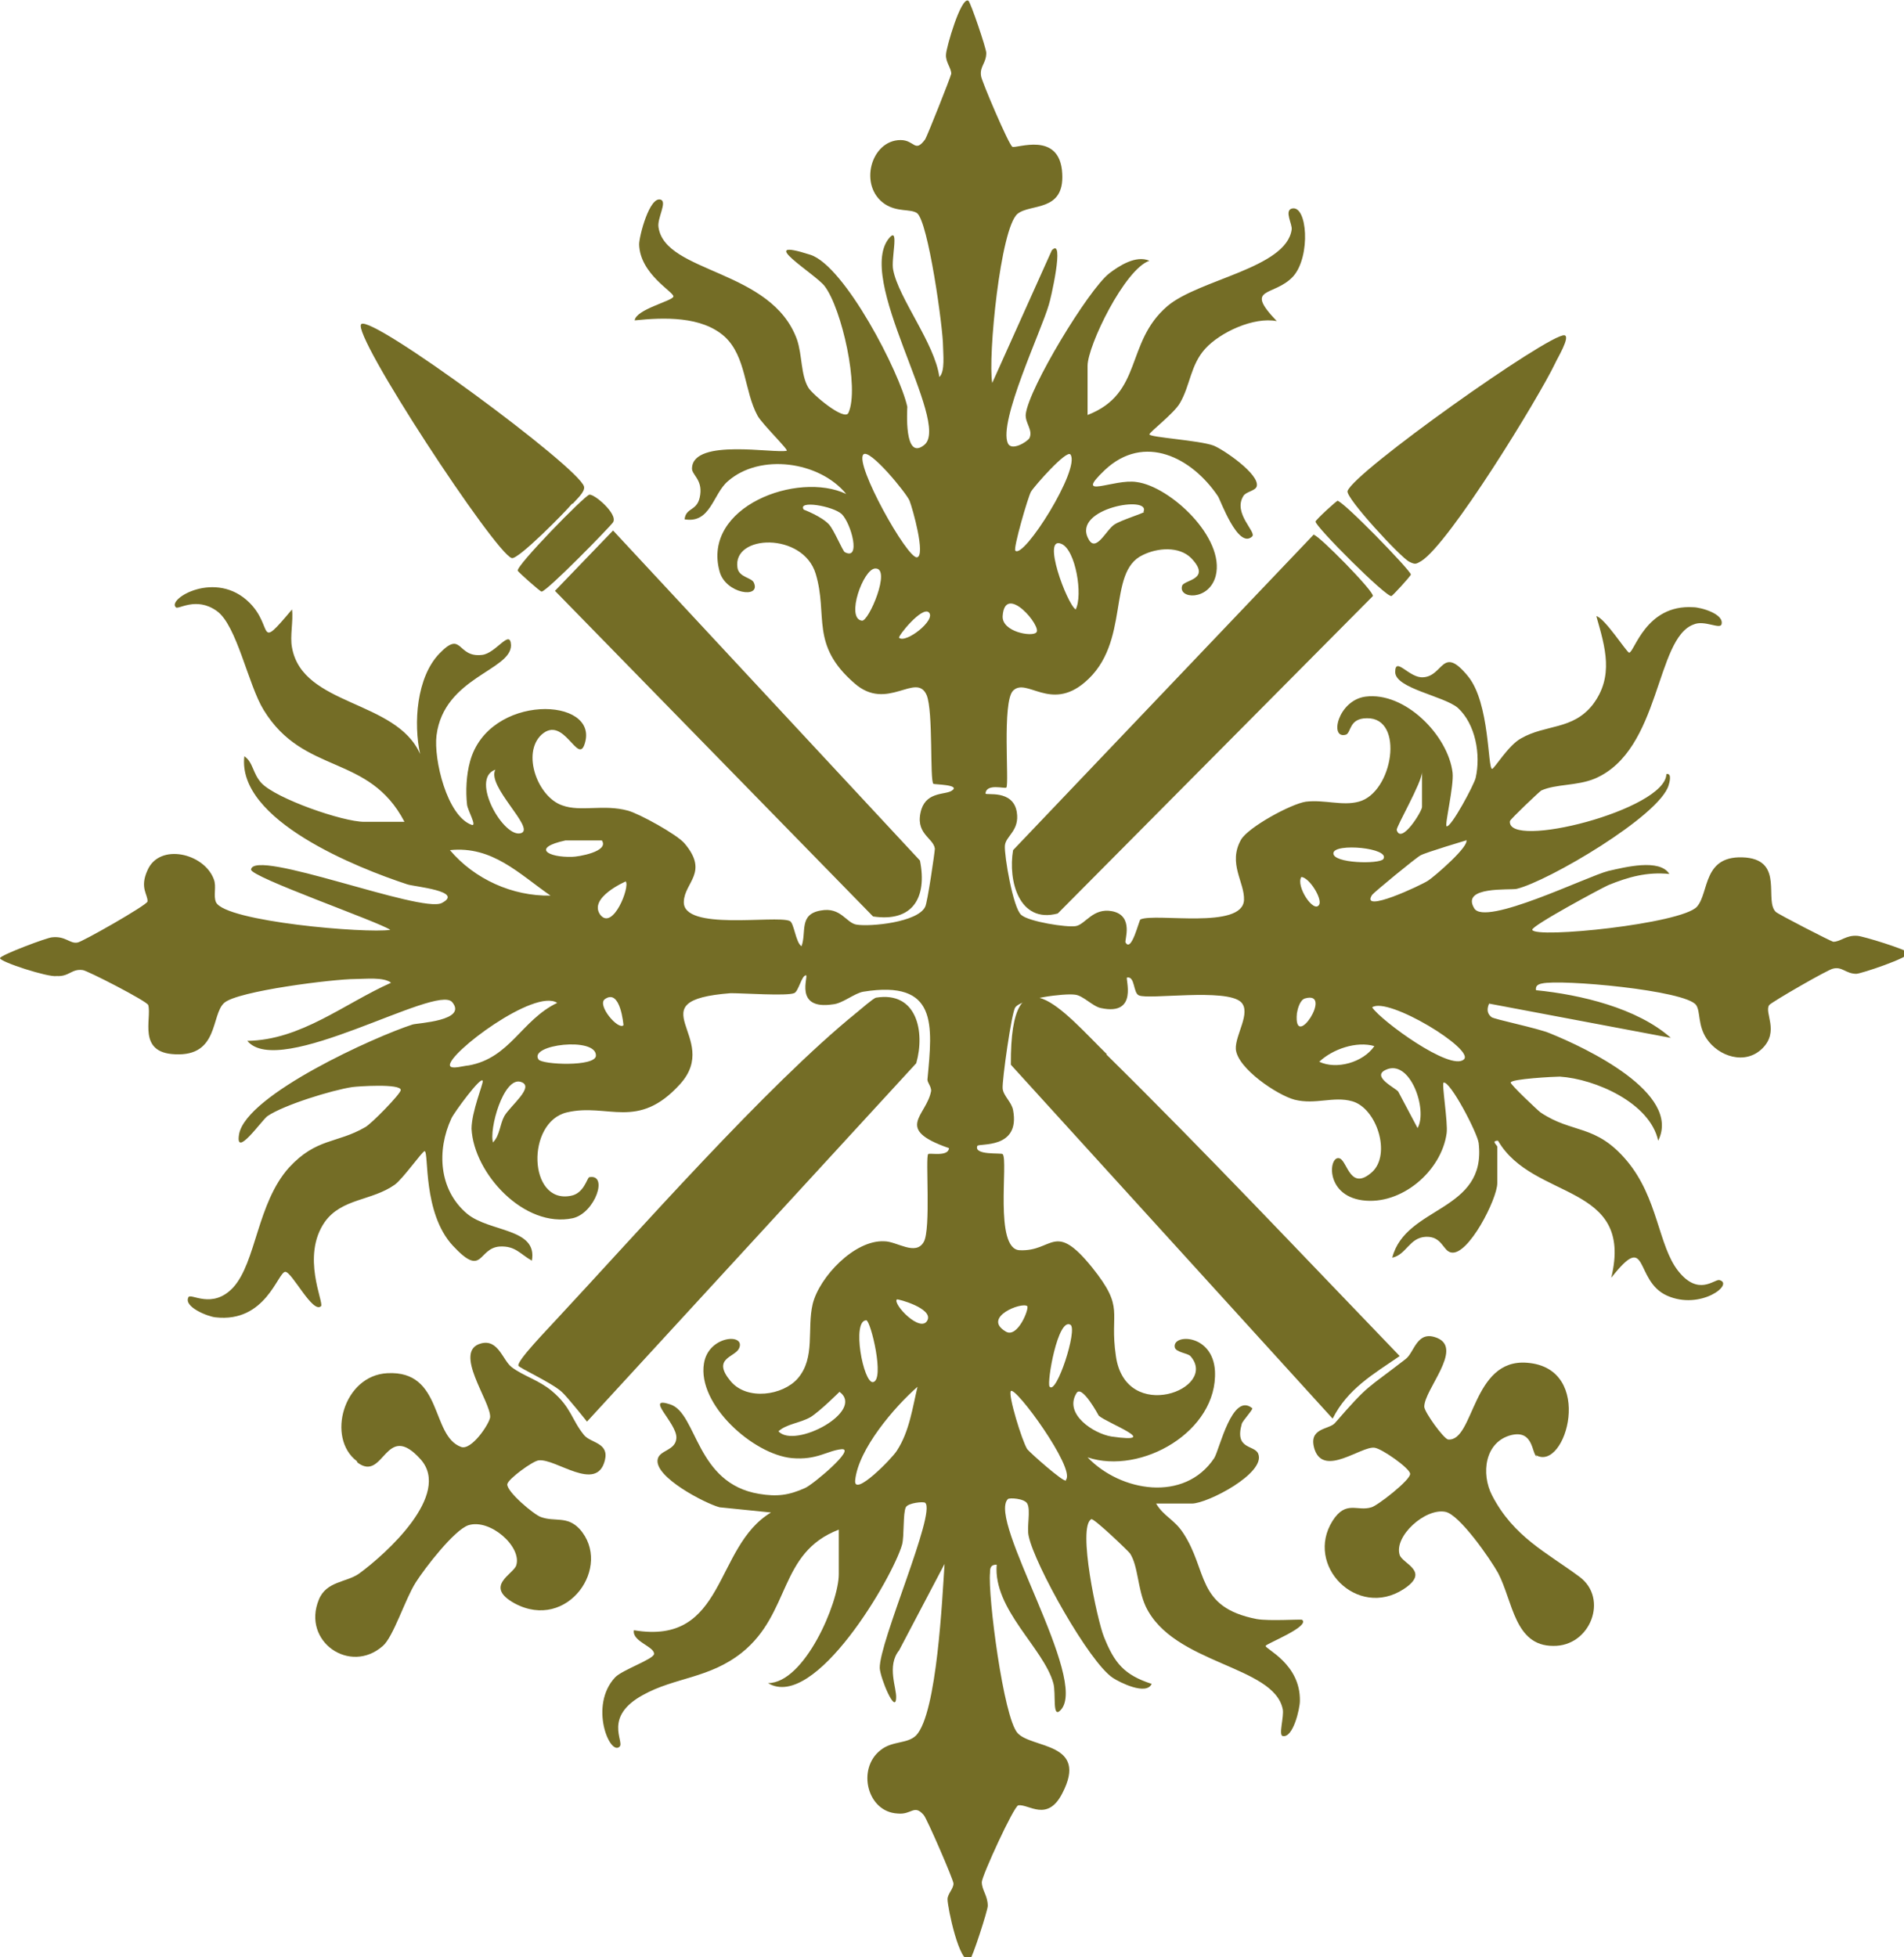 <?xml version="1.0" encoding="UTF-8"?> <svg xmlns="http://www.w3.org/2000/svg" id="Layer_1" data-name="Layer 1" viewBox="0 0 25.56 26.27"><defs><style> .cls-1 { fill: #746d26; } </style></defs><path class="cls-1" d="M3.92,8.69c.14.79,1.4.7,1.72,1.43-.09-.41-.05-1.03.26-1.35s.23.06.57.02c.19-.02.38-.36.39-.13,0,.34-.9.43-1,1.21-.04.32.14,1.08.47,1.2.08.03-.05-.19-.06-.27-.02-.18-.01-.4.04-.58.25-.92,1.74-.87,1.54-.24-.09.3-.28-.39-.58-.12-.27.25-.05.84.28.95.25.09.55-.02.88.07.15.04.66.32.76.44.33.39,0,.52-.01.78-.02.4,1.23.18,1.42.26.06.02.08.29.16.34.07-.19-.04-.43.26-.48.27-.05.34.17.48.19.18.03.82-.03.92-.24.03-.05.13-.74.13-.78-.02-.15-.28-.2-.18-.53.08-.24.33-.19.41-.25.12-.08-.24-.08-.25-.09-.05-.05,0-.97-.09-1.19-.14-.32-.53.23-.97-.16-.6-.52-.35-.91-.52-1.47s-1.12-.53-1.05-.08c.02.13.19.13.22.2.1.22-.38.15-.46-.15-.24-.87,1.05-1.35,1.7-1.04-.36-.44-1.16-.55-1.59-.17-.2.17-.23.57-.58.51.02-.17.18-.1.21-.33.03-.21-.12-.27-.11-.36.02-.4,1.11-.19,1.27-.23.04,0-.33-.36-.39-.47-.18-.33-.15-.79-.44-1.06-.31-.28-.82-.26-1.21-.22.02-.15.51-.26.52-.32s-.45-.3-.46-.7c0-.11.14-.65.29-.6.09.03-.05.25-.03.37.09.62,1.52.56,1.86,1.51.07.21.05.47.15.64.05.09.49.46.54.34.15-.33-.09-1.4-.32-1.7-.12-.16-.97-.67-.19-.42.46.15,1.2,1.58,1.3,2.04,0,.03-.05.74.23.51.36-.3-.96-2.26-.46-2.79.12-.12.01.3.04.44.07.38.56.99.62,1.44.08-.07.05-.32.05-.41,0-.25-.2-1.68-.35-1.79-.09-.06-.26-.01-.43-.12-.36-.24-.19-.86.21-.86.19,0,.19.18.33-.01.03-.05.34-.83.35-.88,0-.08-.08-.16-.07-.26,0-.08.2-.78.3-.72.03.02.24.64.24.7,0,.14-.09.18-.07.31,0,.05.37.92.42.95.05.03.64-.22.67.36.03.52-.43.4-.6.54-.23.19-.4,1.92-.34,2.27l.8-1.78c.18-.19-.02.68-.04.73-.1.35-.68,1.57-.55,1.86.05.11.26-.02.29-.07.05-.11-.06-.2-.05-.32.04-.35.84-1.67,1.12-1.89.13-.1.36-.25.54-.17-.33.11-.83,1.14-.83,1.41v.66c.75-.29.5-.97,1.07-1.46.42-.36,1.6-.51,1.67-1.03.01-.07-.1-.25,0-.28.21-.06.26.64.02.91-.26.28-.67.13-.22.6-.31-.06-.76.15-.96.37s-.2.49-.34.73c-.08.14-.41.39-.41.42,0,.04.67.08.86.15.13.05.63.39.58.55-.02.06-.15.07-.18.13-.14.23.18.48.12.54-.19.18-.43-.5-.46-.54-.35-.52-.99-.85-1.52-.35-.43.41.12.11.43.16.45.06,1.19.75,1.06,1.26-.09.34-.51.31-.45.13.03-.08.4-.08.12-.37-.16-.16-.45-.14-.65-.04-.49.23-.15,1.18-.78,1.71-.46.39-.78-.07-.96.11-.15.15-.05,1.25-.09,1.3-.02.02-.27-.06-.28.08,0,.03.37-.06.42.25.04.25-.15.32-.16.45s.11.84.22.93c.1.09.61.17.73.15.13-.02.23-.25.49-.2.3.06.16.4.18.42.08.14.18-.3.2-.31.2-.09,1.37.14,1.39-.26.01-.24-.22-.49-.04-.81.1-.17.67-.48.87-.51.25-.03.49.06.71,0,.46-.12.62-1.13.11-1.12-.24,0-.21.19-.28.22-.23.07-.11-.46.26-.51.53-.07,1.11.52,1.17,1.02.02.18-.11.71-.08.72.06.02.37-.56.39-.65.07-.31,0-.72-.24-.94-.19-.16-.84-.26-.84-.48s.19.09.38.07c.27-.02.25-.44.6-.01.29.36.26,1.23.32,1.24.03,0,.22-.32.39-.41.33-.19.69-.11.96-.45.29-.38.17-.77.05-1.19.11.02.41.49.44.49.07,0,.22-.65.86-.61.1,0,.42.09.38.23-.02.07-.23-.06-.37,0-.52.18-.44,1.69-1.33,2.07-.24.1-.52.07-.72.16-.03.02-.41.38-.42.41-.05.39,2.09-.15,2.1-.63.08-.02.04.12.03.15-.12.41-1.62,1.29-2.04,1.39-.09.02-.75-.04-.57.26.14.25,1.52-.43,1.8-.5.22-.05.69-.17.82.04-.3-.03-.55.04-.82.15-.09.04-1.04.55-1.02.6.04.12,2-.08,2.21-.31.17-.19.07-.71.66-.66.51.05.24.58.4.73.03.03.73.39.77.4.1,0,.17-.09.32-.08.07,0,.68.19.69.23.02.06-.64.28-.7.28-.14,0-.19-.1-.31-.07-.05,0-.83.45-.86.49-.07.1.14.35-.09.58s-.59.11-.75-.13c-.12-.18-.08-.36-.14-.45-.14-.2-1.82-.35-2.07-.29-.05.01-.09.03-.08.09.6.06,1.36.24,1.81.64l-2.44-.46c-.03.07-.03.13.03.18.03.03.63.15.79.22.47.19,1.77.8,1.45,1.44-.11-.51-.85-.83-1.32-.86-.07,0-.66.03-.66.08,0,.03.36.37.4.4.43.29.74.15,1.16.65s.42,1.14.69,1.48.48.11.55.12c.21.05-.25.41-.7.21s-.24-.89-.75-.24c.31-1.28-1.05-1.03-1.52-1.84-.1,0-.01.06-.01.08v.49c0,.21-.39.98-.62.93-.11-.02-.12-.22-.34-.21s-.26.24-.45.28c.18-.7,1.27-.61,1.16-1.54-.02-.14-.38-.83-.47-.81-.03,0,.06.54.04.68-.07.51-.61.97-1.13.9s-.45-.63-.3-.56c.1.05.14.44.43.18.26-.24.06-.86-.27-.95-.25-.07-.49.05-.77-.02-.23-.06-.77-.42-.79-.68-.01-.19.21-.49.07-.63-.2-.19-1.24-.03-1.37-.09-.08-.03-.05-.26-.16-.24-.03,0,.16.52-.35.41-.11-.02-.24-.17-.35-.18-.14-.02-.71.05-.8.17-.05.06-.18.99-.17,1.09s.12.18.14.29c.1.53-.46.44-.48.48-.05.13.32.09.34.11.08.08-.12,1.28.23,1.29.45.02.46-.4.97.23.45.56.23.58.32,1.19.13.92,1.39.44,1,0-.04-.04-.2-.05-.21-.12-.03-.18.51-.18.54.32.04.81-.99,1.4-1.71,1.16.44.46,1.3.61,1.7.01.07-.11.24-.89.51-.67.02.01-.13.17-.14.21-.1.35.17.28.22.4.11.26-.68.67-.89.67h-.48c.1.17.24.21.36.39.34.51.17,1,.99,1.16.17.03.59,0,.61.01.11.09-.48.32-.49.35-.01.04.47.24.46.74,0,.1-.09.5-.23.47-.06-.01.02-.26,0-.36-.12-.59-1.47-.6-1.84-1.38-.11-.24-.1-.54-.21-.71-.02-.03-.49-.48-.52-.46-.19.1.08,1.36.17,1.58.14.35.27.51.64.63-.07.16-.43-.02-.52-.08-.32-.21-1.05-1.52-1.13-1.9-.03-.12.03-.35-.02-.44-.04-.07-.24-.08-.26-.06-.28.28,1.09,2.42.71,2.83-.12.13-.06-.22-.1-.36-.13-.47-.81-.99-.76-1.59-.08,0-.09.04-.09.11-.03.3.18,1.94.37,2.15s.96.12.6.81c-.2.39-.45.14-.59.16-.06.01-.49.95-.49,1.03,0,.11.08.18.08.32,0,.06-.21.71-.24.72-.14.07-.3-.7-.3-.81,0-.07.08-.14.08-.21,0-.05-.36-.88-.4-.92-.13-.15-.16,0-.35-.02-.41-.02-.55-.6-.23-.85.16-.13.36-.08.48-.2.28-.3.35-1.86.38-2.3l-.61,1.16c-.17.21-.03.51-.04.64-.01.22-.21-.26-.22-.4-.01-.35.76-2.09.61-2.22-.02-.02-.23,0-.26.06-.04.08-.02.39-.05.5-.12.43-1.17,2.24-1.8,1.86.49,0,.95-1.08.95-1.46v-.6c-.81.31-.64,1.12-1.3,1.65-.44.35-.9.33-1.33.57-.53.29-.25.62-.31.69-.13.14-.42-.55-.06-.93.1-.1.51-.24.52-.31.01-.1-.3-.17-.27-.32,1.24.21,1.07-1.12,1.84-1.58l-.69-.07c-.19-.05-.89-.41-.83-.65.03-.12.24-.11.25-.28.01-.2-.44-.57-.08-.45s.34,1.06,1.19,1.2c.24.04.4.02.62-.08.11-.05.68-.53.49-.52-.2.02-.33.15-.67.12-.52-.05-1.27-.72-1.18-1.27.06-.38.57-.41.47-.2-.06.12-.37.13-.11.44.22.26.7.19.9-.04.24-.28.12-.66.2-1,.09-.36.56-.86.96-.84.17,0,.42.2.53.01.1-.17.02-1.14.06-1.18.02-.02.27.04.28-.08-.75-.26-.3-.43-.24-.77,0-.06-.05-.11-.05-.15.07-.74.14-1.34-.86-1.18-.12.02-.28.16-.41.17-.53.08-.32-.39-.36-.39-.06,0-.1.22-.16.24-.1.04-.68,0-.85,0-1.3.1-.11.59-.68,1.22s-.97.25-1.52.38-.52,1.23.05,1.12c.18-.03.22-.24.25-.25.26-.05.08.48-.22.55-.65.14-1.33-.6-1.36-1.2,0-.23.16-.61.15-.64-.01-.09-.39.43-.42.5-.2.43-.17.96.21,1.28.3.25.95.19.87.63-.16-.09-.22-.2-.43-.19-.3.02-.22.43-.63-.01s-.32-1.26-.38-1.27c-.03,0-.29.37-.4.45-.31.22-.71.18-.94.5-.32.46-.01,1.08-.05,1.13-.11.11-.39-.46-.48-.46-.1,0-.26.69-.94.61-.1-.01-.43-.14-.36-.27.03-.06.32.17.6-.13.31-.34.32-1.13.75-1.61.37-.4.64-.32,1.02-.54.08-.04.48-.45.48-.5,0-.09-.58-.05-.65-.04-.27.04-.92.24-1.14.39-.08.06-.44.58-.38.24.1-.53,1.83-1.31,2.33-1.47.07-.02.74-.05.53-.3s-2.32,1.04-2.75.52c.72-.01,1.3-.5,1.93-.78-.1-.08-.35-.05-.48-.05-.29,0-1.58.16-1.76.32s-.07.72-.66.69c-.51-.02-.31-.48-.36-.66-.01-.05-.83-.47-.88-.47-.15-.02-.18.09-.35.08C.65,13.12,0,12.91,0,12.86c0-.04.64-.28.7-.28.18-.02.24.09.34.07.05,0,.93-.5.94-.55.01-.09-.11-.18,0-.42.16-.37.76-.23.89.12.04.1-.01.22.03.31.13.26,2.01.42,2.34.37-.16-.11-1.88-.71-1.87-.81.04-.29,2.28.59,2.56.45.31-.16-.37-.22-.46-.25-.67-.22-2.29-.86-2.19-1.72.12.08.11.23.23.36.2.21,1.09.52,1.38.52h.54c-.48-.92-1.35-.62-1.89-1.5-.21-.34-.36-1.14-.63-1.33-.28-.2-.52-.01-.55-.05-.12-.11.54-.51.99-.06.33.33.09.66.57.09.02.15-.03.36,0,.51ZM11.59,6.1c-.12.13.59,1.4.72,1.38.12-.02-.06-.66-.1-.76s-.54-.71-.62-.62ZM14.37,6.1c-.05-.07-.49.43-.53.5s-.24.76-.21.79c.11.12.88-1.1.74-1.29ZM15.35,6.87c.11-.23-.96-.05-.74.36.1.2.24-.12.35-.19.09-.06.39-.15.4-.17ZM10.79,6.84s.24.09.34.2c.07.08.18.35.21.37.22.12.09-.38-.04-.51-.12-.11-.6-.19-.51-.06ZM14.25,7.3c-.27-.12.07.8.19.88.1-.19,0-.8-.19-.88ZM11.75,7.63c-.16,0-.4.67-.18.7.09.02.4-.71.18-.7ZM13.91,8.49c.09-.07-.42-.68-.45-.22-.01.21.39.28.45.22ZM12.47,8.22c-.09-.09-.42.32-.4.34.09.08.5-.24.4-.34ZM6.65,10.33c-.35.12.12.94.35.85.18-.07-.47-.63-.35-.85ZM19.09,10.36c0,.14-.35.74-.34.78.06.2.34-.25.34-.31v-.48ZM7.59,11.28c-.46.1-.23.23.09.22.08,0,.5-.07.4-.22h-.49ZM19.68,11.28s-.54.16-.61.2c-.06.03-.63.5-.65.53-.17.26.66-.13.75-.19.08-.05.58-.48.51-.55ZM18.57,11.53c.1-.15-.66-.22-.67-.08s.62.15.67.08ZM7.39,12.02c-.42-.29-.78-.67-1.35-.61.33.39.84.62,1.35.61ZM17.71,12.14c.04-.08-.13-.36-.24-.37-.08.12.17.5.24.37ZM8.4,11.83s-.51.22-.34.45c.17.21.4-.38.34-.45ZM8.37,13.76s-.04-.5-.25-.35c-.11.08.18.42.25.35ZM17.52,13.4c-.07.02-.1.14-.11.2-.05.53.5-.31.11-.2ZM7.48,13.46c-.3-.2-1.47.68-1.44.84.01.06.2,0,.25,0,.56-.1.71-.61,1.19-.84ZM19.65,14.22c.16-.13-1.02-.85-1.23-.7.12.18,1.05.86,1.23.7ZM7.23,14.22c.05.07.76.1.77-.05.01-.26-.91-.15-.77.05ZM18.45,14.04c-.24-.07-.56.04-.74.21.23.11.59.01.74-.21ZM19.03,15.14c.14-.24-.1-.94-.43-.78-.19.09.13.24.17.29l.26.49ZM6.62,15.33c.09-.09.09-.24.15-.35.08-.14.42-.4.22-.46-.23-.07-.43.64-.37.82ZM12.04,17.44c-.06.06.32.46.41.28.08-.16-.4-.29-.41-.28ZM13.79,17.53c-.07-.06-.61.15-.29.34.16.1.32-.31.29-.34ZM11.63,17.72c-.2,0-.04.85.09.83.16-.03-.03-.82-.09-.83ZM14.37,17.78c-.17-.1-.32.78-.28.83.09.12.38-.77.28-.83ZM12.32,18.61c-.31.27-.8.84-.84,1.26-.02.23.5-.3.56-.4.17-.26.21-.58.28-.87ZM11.28,18.67s-.27.27-.4.35c-.14.08-.32.09-.43.19.22.24,1.17-.27.82-.53ZM14.31,19.86c.13-.15-.68-1.26-.74-1.19-.04.05.15.67.22.78.04.05.49.45.52.42ZM14.75,19s-.23-.43-.3-.3c-.17.28.23.54.47.58.7.1-.06-.18-.17-.28Z"></path><path class="cls-1" d="M6.96,18.33c-.03-.06.41-.51.49-.6,1.11-1.19,2.84-3.16,4.05-4.14.05-.04.22-.19.26-.2.55-.09.66.46.54.88l-4.42,4.81s-.27-.34-.34-.4c-.13-.12-.57-.32-.58-.35Z"></path><path class="cls-1" d="M14.85,14.15c1.34,1.32,2.63,2.69,3.94,4.05-.35.24-.7.44-.9.84l-4.32-4.75c-.01-1.61.72-.7,1.29-.14Z"></path><path class="cls-1" d="M4.79,19.61c-.41-.31-.18-1.15.41-1.18.75-.04.58.84.99.99.14.05.38-.31.39-.4.01-.21-.51-.89-.12-.99.23-.06.29.23.41.32.16.12.36.17.54.32.26.22.26.38.43.59.09.11.34.1.28.34-.11.44-.66-.03-.89,0-.08.01-.41.25-.42.32-.01.1.36.41.45.44.19.07.35-.02.52.16.45.5-.16,1.38-.87,1-.42-.23-.02-.39.02-.51.08-.25-.35-.63-.64-.54-.19.06-.59.58-.71.77-.14.22-.3.73-.44.85-.44.39-1.09-.06-.86-.62.1-.25.37-.23.54-.35.37-.27,1.24-1.06.83-1.53-.48-.54-.49.31-.85.04Z"></path><path class="cls-1" d="M20.63,19.55c-.07-.04-.04-.36-.34-.29-.36.09-.41.52-.26.81.29.56.74.77,1.17,1.09.4.29.15.94-.35.93-.52,0-.54-.6-.74-.98-.1-.18-.52-.79-.71-.82-.27-.05-.69.33-.61.58.04.12.42.22.05.46-.62.4-1.33-.32-.95-.92.18-.28.33-.12.52-.18.08-.02.53-.37.52-.45,0-.07-.38-.34-.48-.35-.18-.02-.67.39-.8.03-.1-.3.19-.27.27-.36.47-.54.41-.44.95-.86.12-.09.15-.4.43-.28.34.15-.18.69-.18.92,0,.07.26.43.32.44.35.03.32-1.09,1.06-1.03.92.07.52,1.47.12,1.24Z"></path><path class="cls-1" d="M17.64,7.18c.06,0,.81.76.79.82l-4.23,4.26c-.52.14-.67-.44-.6-.85l4.04-4.24Z"></path><path class="cls-1" d="M8.23,7.12l4.12,4.43c.1.5-.1.83-.63.75l-4.27-4.37.78-.81Z"></path><path class="cls-1" d="M7.68,6.76c-.08.1-.73.76-.81.73-.22-.06-2.16-3.01-2.02-3.14s2.92,1.92,2.99,2.18c.02.07-.11.18-.15.23Z"></path><path class="cls-1" d="M19.08,7.53c-.07.04-.08.05-.16.01-.11-.05-.86-.86-.83-.95.09-.26,2.7-2.11,2.91-2.09.09.01-.1.32-.12.37-.23.48-1.42,2.42-1.8,2.66Z"></path><path class="cls-1" d="M8.23,7.01c-.04.06-.89.93-.96.93-.02,0-.31-.26-.32-.28-.02-.07.89-1,.96-1.02.06-.02.39.26.32.37Z"></path><path class="cls-1" d="M17.95,6.72c.07-.01.98.93.99.99,0,.02-.24.28-.26.29-.07.02-1.02-.93-1.02-1,0-.02.28-.28.3-.28Z"></path></svg> 